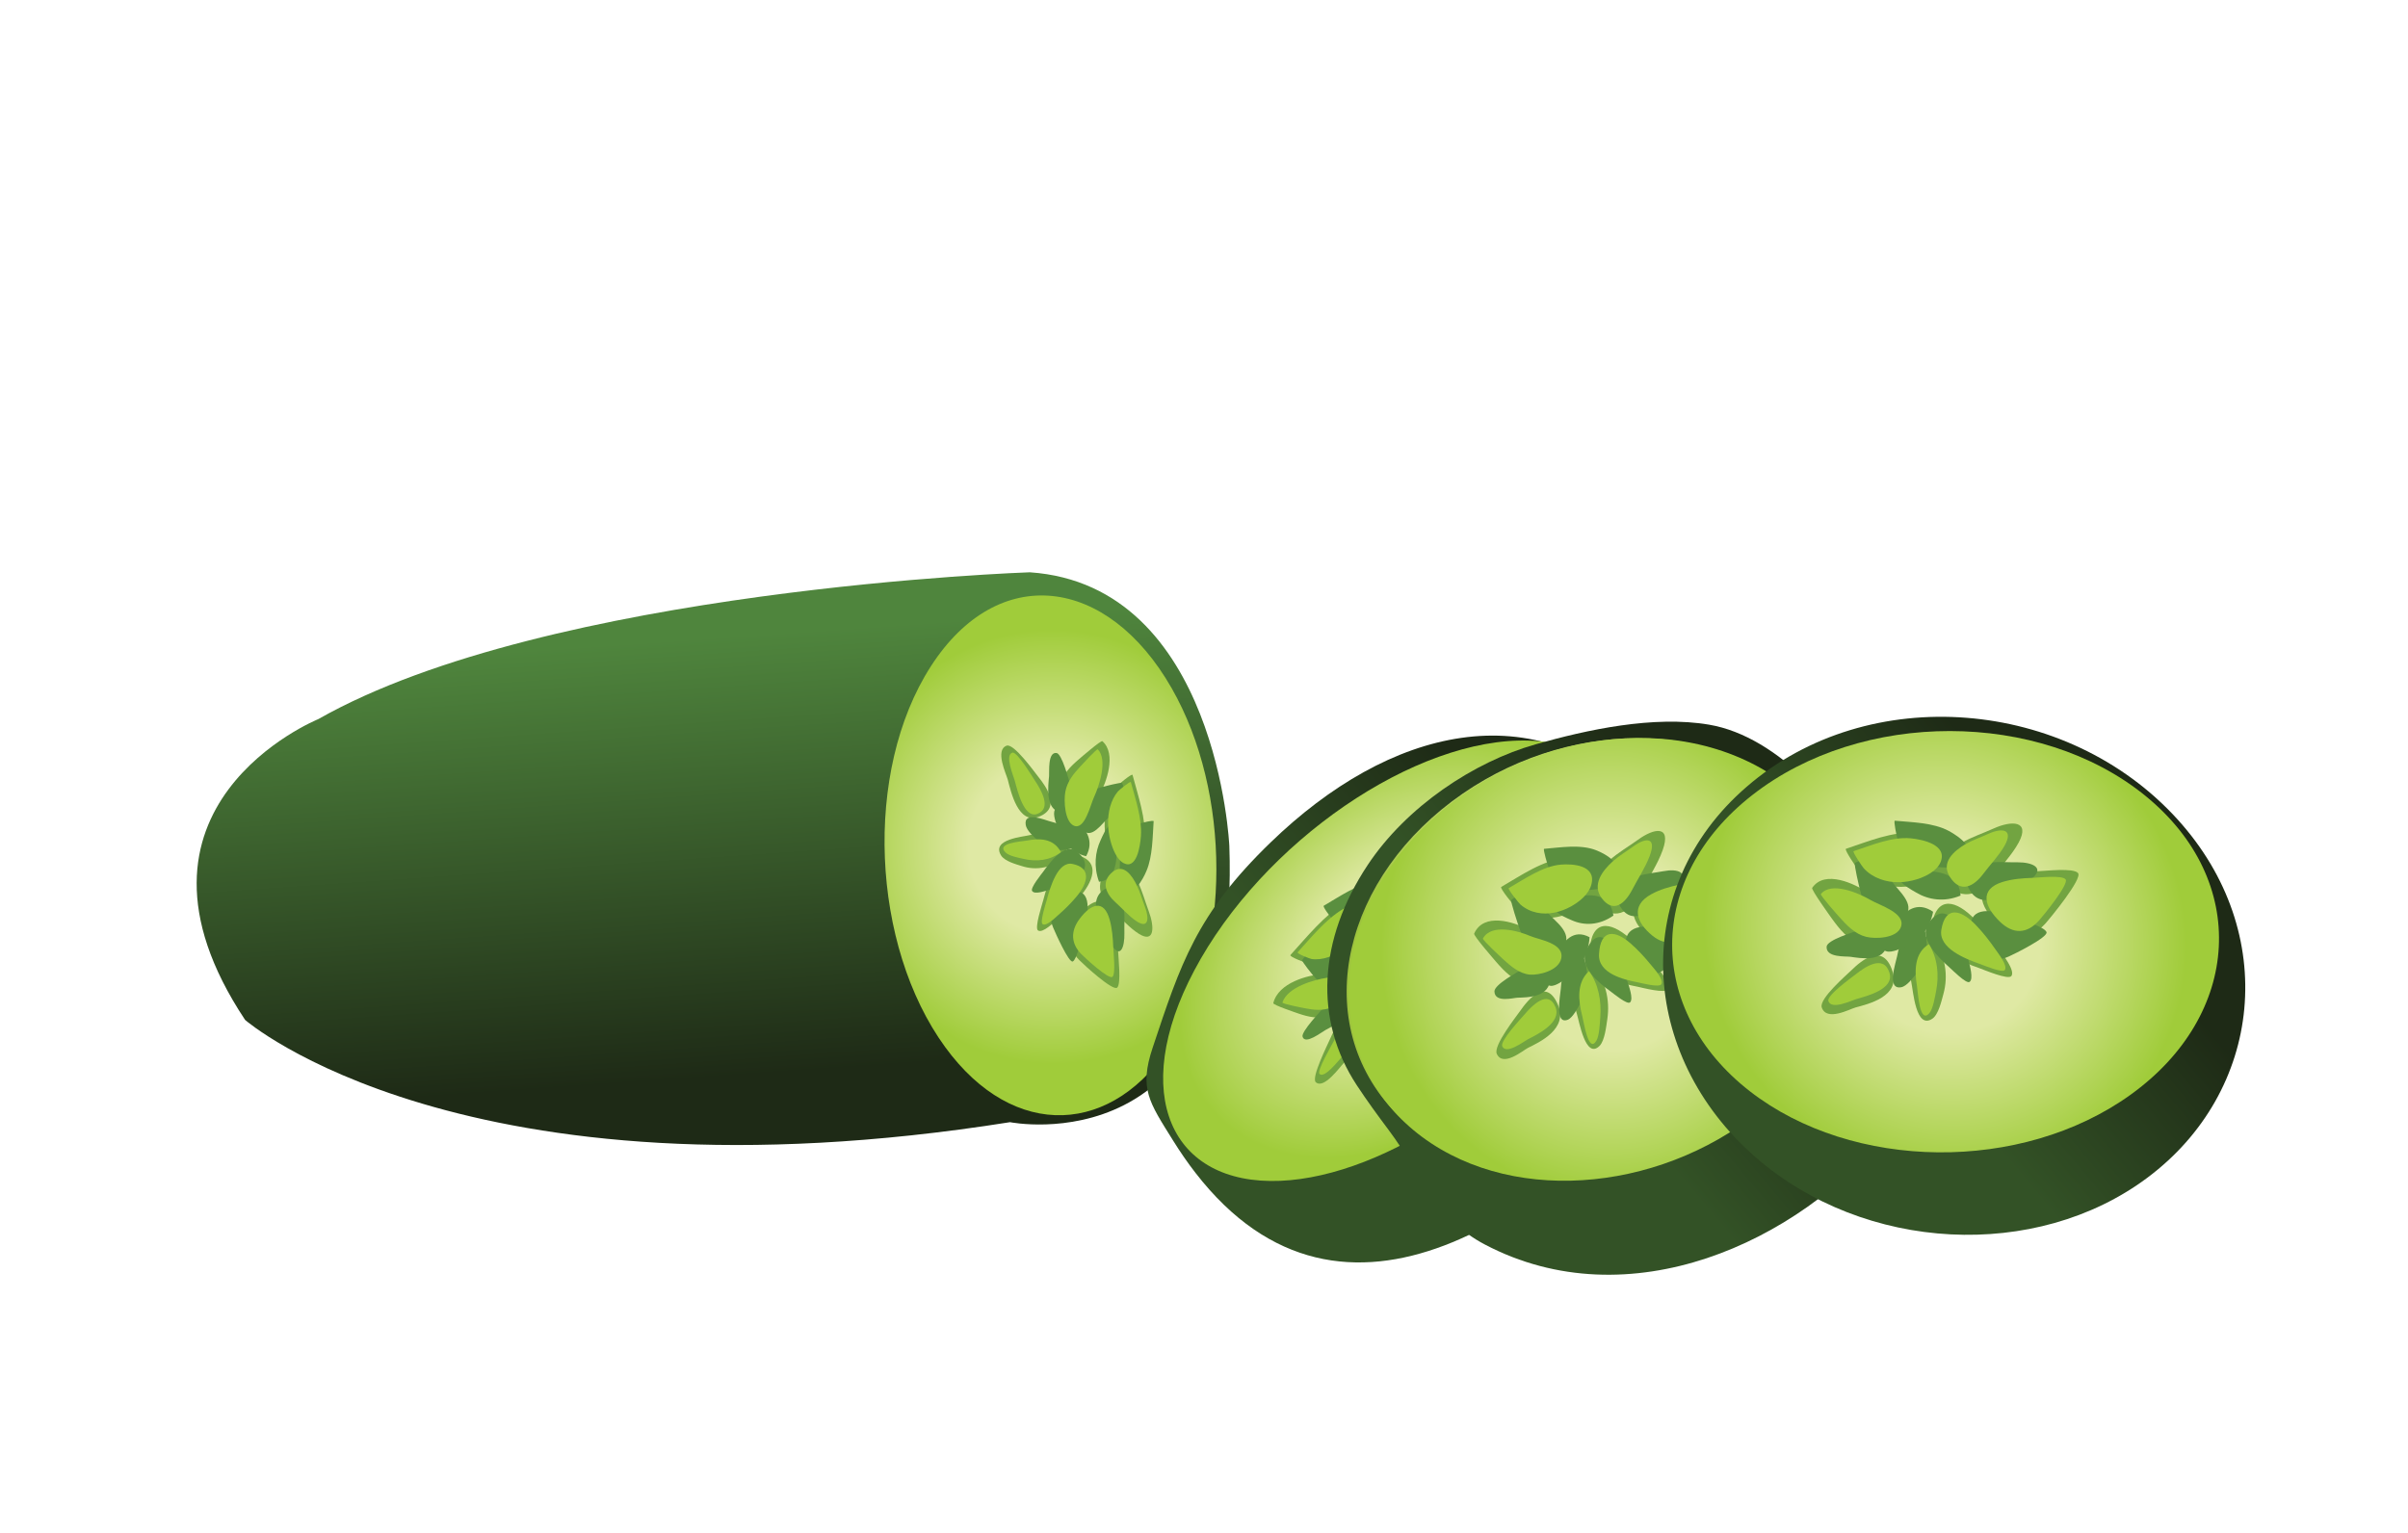 <?xml version="1.0" encoding="utf-8"?>
<!-- Generator: Adobe Illustrator 16.0.0, SVG Export Plug-In . SVG Version: 6.00 Build 0)  -->
<!DOCTYPE svg PUBLIC "-//W3C//DTD SVG 1.1//EN" "http://www.w3.org/Graphics/SVG/1.1/DTD/svg11.dtd">
<svg version="1.1" id="Layer_1" xmlns="http://www.w3.org/2000/svg" xmlns:xlink="http://www.w3.org/1999/xlink" x="0px" y="0px"
	 width="109.125px" height="69.5px" viewBox="0 0 109.125 69.5" enable-background="new 0 0 109.125 69.5" xml:space="preserve">
<g>
	
		<linearGradient id="SVGID_1_" gradientUnits="userSpaceOnUse" x1="-162.942" y1="-16.721" x2="-178.269" y2="-37.861" gradientTransform="matrix(0.767 -0.642 -0.642 -0.767 145.752 -89.408)">
		<stop  offset="0.034" style="stop-color:#4F853D"/>
		<stop  offset="0.798" style="stop-color:#1E2A16"/>
	</linearGradient>
	<path fill="url(#SVGID_1_)" d="M46.668,25.942c0,0-21.812,0.729-32.245,6.656c0,0-9.747,3.95-3.315,13.635
		c0,0,9.853,8.576,34.665,4.635c0,0,10.465,2.107,9.938-12.518C55.711,38.35,55.186,26.523,46.668,25.942z"/>
	<g>
		
			<radialGradient id="SVGID_2_" cx="-18.081" cy="-5.861" r="10.796" gradientTransform="matrix(0.584 0.689 0.668 -0.598 62.194 47.335)" gradientUnits="userSpaceOnUse">
			<stop  offset="0.399" style="stop-color:#DFE9A4"/>
			<stop  offset="1" style="stop-color:#A0CC3A"/>
		</radialGradient>
		<path fill="url(#SVGID_2_)" d="M53.145,47.217c-2.654,4.282-7.195,4.527-10.312,0.248c-3.345-4.594-3.725-12.488-0.648-17.263
			c3.042-4.721,8.003-4.102,10.912,0.993C55.812,35.947,55.77,42.977,53.145,47.217z"/>
		<g>
			<g>
				<path fill="#72A441" d="M51.324,35.127c-0.021-0.084-0.663,0.452-0.718,0.516c-0.199,0.235-0.343,0.529-0.433,0.853
					c-0.171,0.612-0.138,1.301,0.021,1.896c0.122,0.459,0.353,1.035,0.73,1.229c0.713,0.364,0.917-0.911,0.957-1.517
					C51.944,37.128,51.571,36.053,51.324,35.127z"/>
				<path fill="#72A441" d="M48.399,38.729c-0.244-1.051-1.014-1.06-1.72-0.877c-0.297,0.082-1.761,0.18-1.317,0.918
					c0.166,0.274,0.689,0.408,0.935,0.486C46.956,39.473,47.717,39.366,48.399,38.729z"/>
				<path fill="#72A441" d="M47.065,37.027c1.036-0.391,0.36-1.357-0.014-1.818c-0.168-0.208-1.104-1.523-1.432-1.408
					c-0.543,0.197-0.018,1.281,0.051,1.543C45.816,35.904,46.142,37.375,47.065,37.027z"/>
				<path fill="#72A441" d="M50.215,39.318c-0.667,0.775-0.314,1.52,0.226,1.986c0.397,0.342,0.754,0.766,1.173,1.027
					c0.711,0.441,0.711-0.307,0.445-1.023c-0.161-0.433-0.286-0.893-0.479-1.302C51.285,39.378,50.786,38.656,50.215,39.318z"/>
				<path fill="#72A441" d="M48.743,38.747c-0.828-0.173-1.267,1.313-1.462,2.046c-0.06,0.223-0.402,1.266-0.244,1.382
					c0.208,0.155,0.747-0.387,0.903-0.524c0.37-0.32,0.731-0.68,1.051-1.062C49.63,39.809,49.821,38.973,48.743,38.747z"/>
				<path fill="#72A441" d="M49.959,33.598c-0.06-0.054-0.987,0.75-1.059,0.812c-0.372,0.32-0.766,0.693-0.863,1.217
					c-0.08,0.463,0.043,1.514,0.607,1.76c0.702,0.299,0.973-0.959,1.193-1.367C50.125,35.482,50.615,34.184,49.959,33.598z"/>
				<path fill="#72A441" d="M48.832,41.562c-0.538,0.709-0.476,1.398,0.083,1.963c0.214,0.218,1.536,1.433,1.718,1.24
					c0.178-0.188,0.051-1.32,0.039-1.623c-0.019-0.502-0.06-1.024-0.189-1.502C50.165,40.479,49.457,40.74,48.832,41.562z"/>
				<path fill="#5A8F3F" d="M52.28,37.227c0.004-0.064-0.55,0.074-0.602,0.1c-0.188,0.089-0.354,0.24-0.49,0.428
					c-0.259,0.357-0.4,0.842-0.434,1.311c-0.026,0.36-0.01,0.842,0.201,1.115c0.396,0.512,0.836-0.308,1.005-0.713
					C52.235,38.812,52.232,37.943,52.28,37.227z"/>
				<path fill="#5A8F3F" d="M48.562,38.458c0.091-0.815-0.433-1.095-0.957-1.22c-0.222-0.051-1.235-0.5-1.12,0.164
					c0.042,0.248,0.364,0.525,0.512,0.67C47.393,38.459,47.938,38.656,48.562,38.458z"/>
				<path fill="#5A8F3F" d="M49.221,38.812c0.371-0.683,0.011-1.205-0.402-1.588c-0.176-0.162-0.903-1.088-1.042-0.439
					c-0.052,0.244,0.13,0.658,0.208,0.865C48.192,38.199,48.602,38.666,49.221,38.812z"/>
				<path fill="#5A8F3F" d="M49.805,39.969c0.651-0.056,0.789-0.707,0.804-1.33c0.006-0.262,0.198-1.482-0.293-1.242
					c-0.185,0.09-0.352,0.502-0.442,0.695C49.631,38.615,49.555,39.284,49.805,39.969z"/>
				<path fill="#5A8F3F" d="M48.069,36.811c0.797,0.1,0.573-0.797,0.434-1.238c-0.063-0.2-0.375-1.403-0.622-1.44
					c-0.409-0.055-0.322,0.851-0.339,1.048C47.502,35.609,47.36,36.723,48.069,36.811z"/>
				<path fill="#5A8F3F" d="M50.171,40.245c-0.642,0.305-0.583,0.95-0.326,1.474c0.188,0.387,0.331,0.816,0.558,1.157
					c0.382,0.578,0.563,0.039,0.552-0.569c-0.008-0.367,0.018-0.736-0.017-1.095C50.885,40.665,50.718,39.986,50.171,40.245z"/>
				<path fill="#5A8F3F" d="M48.794,38.596c-0.524-0.418-1.192,0.459-1.507,0.903c-0.098,0.131-0.595,0.742-0.517,0.883
					c0.104,0.188,0.612-0.003,0.754-0.041c0.335-0.091,0.675-0.212,0.989-0.368C49.144,39.658,49.477,39.139,48.794,38.596z"/>
				<path fill="#5A8F3F" d="M50.851,35.499c-0.028-0.058-0.844,0.162-0.909,0.177c-0.327,0.088-0.683,0.202-0.872,0.526
					c-0.168,0.286-0.338,1.047-0.012,1.416c0.406,0.458,0.895-0.312,1.139-0.517C50.52,36.836,51.159,36.123,50.851,35.499z"/>
				<path fill="#5A8F3F" d="M48.159,40.605c-0.548,0.305-0.678,0.822-0.434,1.438c0.096,0.234,0.713,1.613,0.888,1.541
					c0.173-0.068,0.367-0.939,0.433-1.162c0.111-0.369,0.212-0.762,0.238-1.152C49.348,40.326,48.794,40.252,48.159,40.605z"/>
				<path fill="#A0CC3A" d="M51.248,35.455c-0.02-0.068-0.542,0.367-0.587,0.421c-0.162,0.192-0.28,0.433-0.353,0.694
					c-0.138,0.5-0.111,1.062,0.016,1.547c0.101,0.376,0.288,0.847,0.598,1.009c0.582,0.302,0.749-0.744,0.783-1.239
					C51.756,37.088,51.451,36.209,51.248,35.455z"/>
				<path fill="#A0CC3A" d="M50.429,39.518c-0.567,0.457-0.301,1.008,0.125,1.387c0.315,0.283,0.596,0.615,0.933,0.843
					c0.575,0.39,0.596-0.128,0.396-0.655c-0.121-0.314-0.213-0.646-0.358-0.949C51.303,39.68,50.915,39.13,50.429,39.518z"/>
				<path fill="#A0CC3A" d="M48.935,41.639c-0.442,0.58-0.39,1.146,0.067,1.611c0.175,0.178,1.265,1.184,1.416,1.027
					c0.148-0.155,0.041-1.088,0.032-1.338c-0.016-0.416-0.051-0.846-0.159-1.237C50.03,40.748,49.446,40.962,48.935,41.639z"/>
				<path fill="#A0CC3A" d="M48.603,39.162c-0.661-0.135-1.009,1.045-1.164,1.627c-0.048,0.175-0.319,1.006-0.193,1.1
					c0.165,0.125,0.593-0.308,0.718-0.416c0.294-0.256,0.583-0.541,0.836-0.848C49.312,40.004,49.464,39.338,48.603,39.162z"/>
				<path fill="#A0CC3A" d="M48.079,38.628c-0.327-0.63-0.967-0.636-1.531-0.528c-0.238,0.047-1.433,0.103-0.979,0.543
					c0.17,0.166,0.615,0.244,0.828,0.293C46.968,39.068,47.587,39.01,48.079,38.628z"/>
				<path fill="#A0CC3A" d="M47.006,36.895c0.675-0.244,0.17-1.1-0.107-1.512c-0.121-0.183-0.816-1.339-1.025-1.265
					c-0.349,0.123,0.055,1.055,0.115,1.278C46.116,35.871,46.41,37.107,47.006,36.895z"/>
				<path fill="#A0CC3A" d="M49.751,33.967c-0.042-0.045-0.748,0.727-0.803,0.788c-0.284,0.308-0.583,0.661-0.67,1.136
					c-0.077,0.414-0.024,1.344,0.378,1.533c0.501,0.23,0.747-0.908,0.921-1.287C49.807,35.643,50.213,34.45,49.751,33.967z"/>
			</g>
		</g>
	</g>
	
		<linearGradient id="SVGID_3_" gradientUnits="userSpaceOnUse" x1="-161.743" y1="-51.283" x2="-135.301" y2="-51.283" gradientTransform="matrix(0.767 -0.642 -0.642 -0.767 145.752 -89.408)">
		<stop  offset="0.354" style="stop-color:#335226"/>
		<stop  offset="0.798" style="stop-color:#1E2A16"/>
	</linearGradient>
	<path fill="url(#SVGID_3_)" d="M54.177,53.166c6.722,8.682,16.095,1.713,21.71-4.836c3-3.497,1.924-8.708-1.197-11.854
		c-5.125-5.166-11.744-3.48-17.107,1.709c-3.369,3.256-4.083,5.519-5.348,9.308c-0.619,1.862-0.162,2.459,0.924,4.204
		C53.491,52.23,53.831,52.721,54.177,53.166z"/>
	<g>
		
			<radialGradient id="SVGID_4_" cx="-206.114" cy="-62.014" r="11.932" gradientTransform="matrix(0.417 -0.798 -0.725 -0.147 104.409 -130.786)" gradientUnits="userSpaceOnUse">
			<stop  offset="0.399" style="stop-color:#DFE9A4"/>
			<stop  offset="1" style="stop-color:#A0CC3A"/>
		</radialGradient>
		<path fill="url(#SVGID_4_)" d="M69.312,33.572c4.959,0.172,6.101,4.873,2.851,10.302c-3.121,5.212-9.331,9.448-14.138,9.653
			c-4.983,0.211-6.861-3.959-3.904-9.535C57.207,38.166,64.152,33.396,69.312,33.572z"/>
		<g>
			<g>
				<path fill="#72A441" d="M58.479,43.292c-0.065,0.073,0.687,0.356,0.767,0.369c0.292,0.047,0.614,0.006,0.942-0.099
					c0.615-0.207,1.222-0.653,1.701-1.166c0.371-0.397,0.812-0.977,0.85-1.469c0.074-0.949-1.193-0.357-1.771-0.018
					C60.04,41.457,59.211,42.486,58.479,43.292z"/>
				<path fill="#72A441" d="M62.852,43.887c-0.844,0.834-0.572,1.527-0.164,2.041c0.174,0.215,0.754,1.4,1.238,0.618
					c0.184-0.295,0.125-0.819,0.113-1.079C64.008,44.762,63.656,44.137,62.852,43.887z"/>
				<path fill="#72A441" d="M61.837,46.061c-0.722-0.688-1.306,0.455-1.562,1.037c-0.112,0.26-0.867,1.76-0.646,1.959
					c0.368,0.33,1.08-0.681,1.274-0.877C61.328,47.75,62.467,46.661,61.837,46.061z"/>
				<path fill="#72A441" d="M62.725,41.809c0.948,0.176,1.506-0.621,1.75-1.443c0.183-0.617,0.457-1.252,0.56-1.857
					c0.178-1.045-0.541-0.558-1.132,0.188c-0.35,0.447-0.735,0.869-1.049,1.328C62.381,40.716,61.906,41.658,62.725,41.809z"/>
				<path fill="#72A441" d="M62.744,43.553c0.143,0.864,1.609,0.398,2.324,0.152c0.218-0.075,1.252-0.372,1.309-0.587
					c0.077-0.282-0.579-0.464-0.754-0.534c-0.408-0.156-0.852-0.287-1.311-0.359C63.385,42.079,62.555,42.404,62.744,43.553z"/>
				<path fill="#72A441" d="M57.703,45.471c-0.021,0.086,1.068,0.446,1.152,0.477c0.434,0.144,0.91,0.273,1.401,0.059
					c0.435-0.193,1.308-0.908,1.312-1.559c0.005-0.825-1.226-0.332-1.676-0.293C59.301,44.208,57.938,44.525,57.703,45.471z"/>
				<path fill="#72A441" d="M65.257,41.79c0.815,0.092,1.427-0.388,1.777-1.276c0.134-0.345,0.874-2.459,0.636-2.529
					c-0.234-0.069-1.268,0.785-1.551,0.99c-0.467,0.334-0.945,0.709-1.346,1.139C63.811,41.148,64.295,41.684,65.257,41.79z"/>
				<path fill="#5A8F3F" d="M59.99,41.057c-0.061,0.037,0.297,0.504,0.341,0.541c0.159,0.129,0.364,0.201,0.591,0.221
					c0.428,0.035,0.928-0.125,1.369-0.379c0.342-0.194,0.779-0.514,0.955-0.893c0.332-0.722-0.598-0.66-1.042-0.574
					C61.484,40.105,60.677,40.656,59.99,41.057z"/>
				<path fill="#5A8F3F" d="M62.553,43.893c-0.759,0.396-0.811,1.033-0.726,1.572c0.032,0.227,0.01,1.357,0.54,0.885
					c0.201-0.176,0.328-0.611,0.402-0.824C62.967,44.955,62.951,44.348,62.553,43.893z"/>
				<path fill="#5A8F3F" d="M62.629,43.068c-0.752,0.061-1.081,0.707-1.268,1.315c-0.077,0.255-0.615,1.441,0.002,1.19
					c0.23-0.094,0.529-0.495,0.683-0.684C62.457,44.384,62.721,43.736,62.629,43.068z"/>
				<path fill="#5A8F3F" d="M63.469,41.812c-0.285-0.604-0.938-0.336-1.514,0.027c-0.24,0.155-1.426,0.715-1.016,1.038
					c0.153,0.123,0.592,0.035,0.801,0.004C62.303,42.8,62.936,42.471,63.469,41.812z"/>
				<path fill="#5A8F3F" d="M61.279,45.3c-0.215-0.776-0.916-0.053-1.252,0.328c-0.146,0.171-1.068,1.134-0.998,1.365
					c0.115,0.383,0.857-0.203,1.035-0.3C60.449,46.486,61.467,45.977,61.279,45.3z"/>
				<path fill="#5A8F3F" d="M63.591,41.287c0.505,0.439,1.077-0.012,1.472-0.583c0.293-0.427,0.648-0.837,0.894-1.281
					c0.419-0.762-0.149-0.608-0.722-0.211c-0.34,0.238-0.697,0.444-1.02,0.708C63.725,40.314,63.154,40.906,63.591,41.287z"/>
				<path fill="#5A8F3F" d="M62.592,43.598c-0.181,0.729,0.828,0.824,1.326,0.854c0.152,0.009,0.854,0.104,0.951-0.051
					c0.133-0.197-0.198-0.549-0.281-0.656c-0.193-0.256-0.416-0.499-0.662-0.7C63.42,42.637,62.833,42.628,62.592,43.598z"/>
				<path fill="#5A8F3F" d="M59.014,43.516c-0.039,0.062,0.493,0.697,0.533,0.746c0.211,0.25,0.455,0.51,0.814,0.492
					c0.316-0.014,1.056-0.307,1.26-0.822c0.258-0.652-0.622-0.65-0.9-0.76C60.354,43.023,59.447,42.844,59.014,43.516z"/>
				<path fill="#5A8F3F" d="M64.611,42.998c0.455,0.331,0.961,0.146,1.434-0.443c0.184-0.229,1.252-1.65,1.131-1.783
					c-0.117-0.125-0.979,0.215-1.203,0.289c-0.375,0.117-0.769,0.256-1.137,0.465C63.955,42.037,64.079,42.611,64.611,42.998z"/>
				<path fill="#A0CC3A" d="M58.807,43.167c-0.055,0.06,0.56,0.293,0.625,0.304c0.241,0.037,0.502,0.004,0.769-0.084
					c0.505-0.168,0.999-0.533,1.391-0.949c0.304-0.326,0.664-0.797,0.694-1.201c0.062-0.773-0.977-0.289-1.446-0.014
					C60.082,41.671,59.404,42.51,58.807,43.167z"/>
				<path fill="#A0CC3A" d="M62.828,41.477c0.627,0.278,1.037-0.317,1.236-0.979c0.151-0.493,0.365-0.988,0.461-1.484
					c0.168-0.854-0.336-0.543-0.762,0.004c-0.256,0.328-0.533,0.631-0.763,0.976C62.652,40.512,62.29,41.24,62.828,41.477z"/>
				<path fill="#A0CC3A" d="M65.291,41.646c0.67,0.074,1.174-0.318,1.459-1.049c0.111-0.283,0.717-2.02,0.521-2.076
					c-0.193-0.055-1.041,0.646-1.273,0.812c-0.383,0.278-0.773,0.583-1.104,0.935C64.104,41.118,64.502,41.557,65.291,41.646z"/>
				<path fill="#A0CC3A" d="M63.166,43.441c0.113,0.687,1.277,0.314,1.848,0.119c0.172-0.06,0.996-0.295,1.043-0.467
					c0.062-0.226-0.461-0.369-0.601-0.423c-0.325-0.124-0.679-0.229-1.041-0.284C63.675,42.27,63.016,42.525,63.166,43.441z"/>
				<path fill="#A0CC3A" d="M62.878,44.236c-0.442,0.662-0.22,1.236,0.071,1.666c0.121,0.18,0.572,1.166,0.801,0.537
					c0.087-0.236,0.006-0.668-0.021-0.881C63.65,44.98,63.387,44.463,62.878,44.236z"/>
				<path fill="#A0CC3A" d="M61.744,46.188c-0.462-0.449-1.012,0.477-1.262,0.94c-0.109,0.207-0.826,1.422-0.683,1.556
					c0.234,0.213,0.867-0.625,1.032-0.797C61.189,47.52,62.143,46.578,61.744,46.188z"/>
				<path fill="#A0CC3A" d="M58.116,45.443c-0.021,0.062,0.946,0.248,1.021,0.262c0.385,0.072,0.812,0.136,1.258-0.059
					c0.394-0.172,1.188-0.756,1.203-1.232c0.021-0.6-1.089-0.148-1.492-0.087C59.572,44.406,58.346,44.738,58.116,45.443z"/>
			</g>
		</g>
	</g>
	<g>
		
			<linearGradient id="SVGID_5_" gradientUnits="userSpaceOnUse" x1="-153.773" y1="-57.009" x2="-129.073" y2="-57.009" gradientTransform="matrix(0.767 -0.642 -0.642 -0.767 145.752 -89.408)">
			<stop  offset="0.354" style="stop-color:#335226"/>
			<stop  offset="0.798" style="stop-color:#1E2A16"/>
		</linearGradient>
		<path fill="url(#SVGID_5_)" d="M61.496,49.208c0.447,0.679,0.932,1.345,1.426,2.003c1.564,2.092,2.127,4.025,4.367,5.202
			c6.533,3.437,14.193-0.08,18.271-5.099c4.207-5.174-1.871-17.399-8.099-18.463c-2.515-0.433-5.558,0.231-7.871,0.889
			c-2.793,0.791-5.856,2.82-7.616,5.48C59.753,42.572,59.52,46.216,61.496,49.208z"/>
		
			<radialGradient id="SVGID_6_" cx="-124.397" cy="-41.612" r="12.14" gradientTransform="matrix(0.662 -0.554 -0.58 -0.693 130.64 -54.63)" gradientUnits="userSpaceOnUse">
			<stop  offset="0.674" style="stop-color:#D8E58D"/>
			<stop  offset="1" style="stop-color:#9EC43E"/>
		</radialGradient>
		<path fill="url(#SVGID_6_)" d="M81.826,36.547c3.43,3.833,2.334,9.934-2.602,13.768c-5.127,3.982-12.435,4.033-16.146-0.049
			c-3.729-4.101-2.205-10.564,3.213-14.295C71.507,32.383,78.389,32.703,81.826,36.547z"/>
	</g>
	<g>
		
			<radialGradient id="SVGID_7_" cx="-138.108" cy="-43.367" r="11.933" gradientTransform="matrix(0.576 -0.694 -0.657 -0.619 124.071 -79.505)" gradientUnits="userSpaceOnUse">
			<stop  offset="0.399" style="stop-color:#DFE9A4"/>
			<stop  offset="1" style="stop-color:#A0CC3A"/>
		</radialGradient>
		<path fill="url(#SVGID_7_)" d="M80.536,35.284c4.685,3.237,4.715,9.528,0.397,13.993c-4.147,4.285-11.016,5.52-15.64,2.818
			c-4.793-2.8-5.64-8.908-1.569-13.726C67.975,33.333,75.663,31.916,80.536,35.284z"/>
		<g>
			<g>
				<path fill="#72A441" d="M68.032,40.205c-0.081,0.046,0.571,0.844,0.646,0.91c0.268,0.232,0.586,0.385,0.92,0.455
					c0.633,0.133,1.311-0.025,1.885-0.342c0.44-0.246,0.99-0.662,1.141-1.229c0.281-1.082-1.059-1.152-1.684-1.1
					C69.932,38.98,68.91,39.697,68.032,40.205z"/>
				<path fill="#72A441" d="M72.062,43.588c-0.992,0.477-0.888,1.469-0.613,2.331c0.115,0.358,0.4,2.125,1.039,1.491
					c0.238-0.239,0.303-0.896,0.352-1.215C72.967,45.338,72.773,44.381,72.062,43.588z"/>
				<path fill="#72A441" d="M70.607,45.557c-0.531-1.263-1.349-0.261-1.721,0.274c-0.164,0.237-1.221,1.565-1.056,1.938
					c0.278,0.617,1.185-0.15,1.41-0.267C69.742,47.251,71.07,46.654,70.607,45.557z"/>
				<path fill="#72A441" d="M72.411,41.045c0.862,0.787,1.573,0.184,1.987-0.648c0.313-0.623,0.72-1.209,0.953-1.867
					c0.401-1.135-0.392-0.995-1.119-0.465c-0.435,0.312-0.898,0.578-1.299,0.934C72.327,39.529,71.664,40.361,72.411,41.045z"/>
				<path fill="#72A441" d="M72.035,43.129c-0.059,1.112,1.443,1.457,2.18,1.6c0.225,0.047,1.275,0.328,1.377,0.106
					c0.137-0.29-0.445-0.907-0.594-1.093c-0.355-0.438-0.748-0.865-1.168-1.232C72.977,41.768,72.113,41.645,72.035,43.129z"/>
				<path fill="#72A441" d="M66.805,42.32c-0.041,0.09,0.918,1.188,0.991,1.275c0.376,0.434,0.806,0.885,1.321,0.928
					c0.455,0.035,1.449-0.28,1.599-1.051c0.188-0.978-1.093-1.146-1.528-1.373C68.609,41.8,67.24,41.344,66.805,42.32z"/>
				<path fill="#72A441" d="M74.825,42.57c0.757,0.609,1.446,0.416,1.979-0.432c0.204-0.326,1.387-2.388,1.176-2.617
					c-0.211-0.225-1.385,0.16-1.699,0.229c-0.52,0.113-1.061,0.262-1.536,0.529C73.591,40.921,73.932,41.854,74.825,42.57z"/>
				<path fill="#5A8F3F" d="M69.977,38.477c-0.065,0.006,0.168,0.779,0.203,0.85c0.121,0.252,0.299,0.46,0.512,0.621
					c0.398,0.304,0.91,0.42,1.39,0.39c0.366-0.024,0.858-0.131,1.11-0.476c0.479-0.655-0.42-1.15-0.862-1.322
					C71.613,38.26,70.719,38.417,69.977,38.477z"/>
				<path fill="#5A8F3F" d="M71.777,43.415c-0.812,0.007-1.006,0.729-1.047,1.425c-0.02,0.29-0.295,1.622,0.317,1.385
					c0.229-0.091,0.447-0.531,0.565-0.734C71.934,44.934,72.055,44.2,71.777,43.415z"/>
				<path fill="#5A8F3F" d="M72.036,42.484c-0.729-0.393-1.192,0.172-1.504,0.785c-0.13,0.258-0.911,1.336-0.267,1.418
					c0.241,0.031,0.614-0.264,0.803-0.396C71.574,43.939,71.975,43.332,72.036,42.484z"/>
				<path fill="#5A8F3F" d="M73.117,41.503c-0.135-0.896-0.815-0.976-1.447-0.894c-0.264,0.033-1.518-0.024-1.201,0.615
					c0.121,0.238,0.557,0.399,0.762,0.492C71.783,41.963,72.461,41.958,73.117,41.503z"/>
				<path fill="#5A8F3F" d="M70.248,44.311c-0.027-1.058-0.863-0.627-1.266-0.375c-0.178,0.113-1.272,0.692-1.258,1.01
					c0.022,0.525,0.858,0.283,1.051,0.279C69.191,45.21,70.273,45.229,70.248,44.311z"/>
				<path fill="#5A8F3F" d="M73.352,40.95c0.383,0.833,1.029,0.649,1.533,0.208c0.377-0.328,0.805-0.6,1.137-0.977
					c0.571-0.65-0.004-0.814-0.637-0.69c-0.381,0.071-0.766,0.103-1.132,0.215C73.697,39.876,73.023,40.232,73.352,40.95z"/>
				<path fill="#5A8F3F" d="M71.879,43.086c-0.336,0.756,0.605,1.486,1.072,1.827c0.143,0.104,0.791,0.646,0.919,0.524
					c0.169-0.158-0.068-0.777-0.122-0.957c-0.127-0.42-0.283-0.844-0.473-1.235C72.887,42.452,72.328,42.084,71.879,43.086z"/>
				<path fill="#5A8F3F" d="M68.49,40.8c-0.049,0.05,0.312,1.13,0.344,1.216c0.143,0.424,0.316,0.881,0.662,1.082
					c0.305,0.176,1.076,0.282,1.386-0.207c0.392-0.615-0.446-1.154-0.687-1.457C69.877,41.035,69.059,40.268,68.49,40.8z"/>
				<path fill="#5A8F3F" d="M73.939,43.613c0.358,0.671,0.879,0.763,1.465,0.35c0.225-0.16,1.562-1.199,1.479-1.425
					c-0.084-0.224-0.983-0.345-1.217-0.399c-0.383-0.091-0.787-0.162-1.183-0.137C73.531,42.068,73.52,42.827,73.939,43.613z"/>
				<path fill="#A0CC3A" d="M68.374,40.258c-0.065,0.036,0.466,0.689,0.524,0.741c0.221,0.192,0.479,0.315,0.752,0.372
					c0.517,0.109,1.07-0.02,1.539-0.279c0.36-0.199,0.811-0.541,0.93-1.001c0.23-0.883-0.863-0.94-1.374-0.899
					C69.923,39.257,69.09,39.846,68.374,40.258z"/>
				<path fill="#A0CC3A" d="M72.586,40.713c0.529,0.708,1.057,0.253,1.396-0.408c0.256-0.496,0.568-0.953,0.771-1.484
					c0.352-0.912-0.195-0.85-0.727-0.459c-0.316,0.23-0.648,0.423-0.945,0.689C72.633,39.455,72.125,40.1,72.586,40.713z"/>
				<path fill="#A0CC3A" d="M74.889,42.418c0.623,0.501,1.191,0.342,1.627-0.354c0.168-0.271,1.137-1.961,0.965-2.147
					c-0.172-0.183-1.139,0.129-1.396,0.187c-0.426,0.094-0.868,0.217-1.26,0.435C73.879,41.064,74.158,41.829,74.889,42.418z"/>
				<path fill="#A0CC3A" d="M72.463,43.253c-0.049,0.884,1.146,1.157,1.734,1.272c0.174,0.033,1.014,0.26,1.097,0.084
					c0.106-0.231-0.358-0.725-0.476-0.871c-0.283-0.348-0.596-0.688-0.93-0.979C73.211,42.17,72.527,42.074,72.463,43.253z"/>
				<path fill="#A0CC3A" d="M72.01,44.021c-0.57,0.52-0.486,1.334-0.309,2.024c0.076,0.29,0.283,1.737,0.643,1.13
					c0.137-0.229,0.157-0.787,0.178-1.061C72.578,45.382,72.441,44.602,72.01,44.021z"/>
				<path fill="#A0CC3A" d="M70.49,45.648c-0.338-0.817-1.07-0.055-1.412,0.347c-0.152,0.18-1.105,1.187-1,1.431
					c0.175,0.398,0.969-0.211,1.16-0.314C69.664,46.893,70.781,46.359,70.49,45.648z"/>
				<path fill="#A0CC3A" d="M67.203,42.542c-0.033,0.063,0.847,0.875,0.914,0.938c0.348,0.32,0.74,0.656,1.211,0.699
					c0.412,0.034,1.301-0.175,1.423-0.728c0.153-0.702-1.005-0.849-1.403-1.021C68.822,42.201,67.582,41.846,67.203,42.542z"/>
			</g>
		</g>
	</g>
	<g>
		
			<linearGradient id="SVGID_8_" gradientUnits="userSpaceOnUse" x1="-141.816" y1="-65.817" x2="-117.321" y2="-65.817" gradientTransform="matrix(0.767 -0.642 -0.642 -0.767 145.752 -89.408)">
			<stop  offset="0.354" style="stop-color:#335226"/>
			<stop  offset="0.798" style="stop-color:#1E2A16"/>
		</linearGradient>
		<path fill="url(#SVGID_8_)" d="M98.674,37.135c4.674,5.146,3.865,12.346-1.359,16.25c-5.041,3.768-12.805,3.396-17.77-0.939
			c-5.297-4.629-5.699-12.2-0.387-16.785C84.686,30.877,93.666,31.623,98.674,37.135z"/>
		
			<radialGradient id="SVGID_9_" cx="-109.894" cy="-52.161" r="12.42" gradientTransform="matrix(0.662 -0.554 -0.58 -0.693 130.64 -54.63)" gradientUnits="userSpaceOnUse">
			<stop  offset="0.399" style="stop-color:#DFE9A4"/>
			<stop  offset="1" style="stop-color:#A0CC3A"/>
		</radialGradient>
		<path fill="url(#SVGID_9_)" d="M97.208,36.061c4.749,3.853,4.385,9.94-0.661,13.567c-4.934,3.548-12.59,3.459-17.248-0.162
			c-4.707-3.661-4.721-9.659,0.12-13.433C84.369,32.17,92.404,32.167,97.208,36.061z"/>
		<g>
			<g>
				<path fill="#72A441" d="M83.654,38.477c-0.09,0.029,0.5,0.894,0.57,0.965c0.256,0.269,0.567,0.463,0.912,0.59
					c0.647,0.238,1.381,0.21,2.016,0.01c0.488-0.152,1.113-0.449,1.324-0.957c0.405-0.963-0.99-1.264-1.647-1.322
					C85.771,37.663,84.627,38.156,83.654,38.477z"/>
				<path fill="#72A441" d="M87.518,42.393c-1.103,0.28-1.098,1.254-0.901,2.137c0.084,0.375,0.2,2.156,0.952,1.648
					c0.281-0.189,0.418-0.82,0.502-1.121C88.296,44.246,88.189,43.283,87.518,42.393z"/>
				<path fill="#72A441" d="M85.762,44.023c-0.426-1.312-1.398-0.496-1.857-0.045c-0.202,0.201-1.48,1.293-1.348,1.688
					c0.219,0.654,1.274,0.072,1.532,0.002C84.65,45.516,86.134,45.176,85.762,44.023z"/>
				<path fill="#72A441" d="M88.148,40.033c0.83,0.902,1.641,0.451,2.162-0.26c0.387-0.535,0.867-1.014,1.176-1.588
					c0.525-0.99-0.318-0.998-1.133-0.633c-0.482,0.219-0.994,0.387-1.449,0.647C88.215,38.594,87.434,39.257,88.148,40.033z"/>
				<path fill="#72A441" d="M87.537,41.949c-0.18,1.059,1.382,1.662,2.154,1.934c0.231,0.083,1.33,0.553,1.463,0.357
					c0.172-0.26-0.393-0.963-0.535-1.17c-0.334-0.486-0.711-0.965-1.119-1.391C88.673,40.818,87.775,40.55,87.537,41.949z"/>
				<path fill="#72A441" d="M82.123,40.249c-0.051,0.078,0.822,1.29,0.889,1.384c0.348,0.48,0.744,0.99,1.287,1.125
					c0.479,0.118,1.562-0.007,1.805-0.718c0.308-0.899-1.022-1.286-1.459-1.58C84.074,40.074,82.695,39.402,82.123,40.249z"/>
				<path fill="#72A441" d="M90.551,41.916c0.748,0.721,1.502,0.659,2.146-0.057c0.246-0.278,1.68-2.027,1.476-2.281
					c-0.202-0.25-1.479-0.096-1.819-0.086c-0.559,0.018-1.143,0.062-1.672,0.23C89.406,40.126,89.676,41.072,90.551,41.916z"/>
				<path fill="#5A8F3F" d="M85.87,37.203c-0.069-0.006,0.092,0.755,0.12,0.826c0.102,0.257,0.263,0.482,0.467,0.671
					c0.389,0.354,0.911,0.551,1.416,0.608c0.391,0.041,0.916,0.026,1.215-0.252c0.569-0.531-0.326-1.15-0.771-1.389
					C87.6,37.284,86.652,37.277,85.87,37.203z"/>
				<path fill="#5A8F3F" d="M87.232,42.178c-0.857-0.142-1.141,0.52-1.262,1.178c-0.052,0.274-0.49,1.518,0.186,1.396
					c0.254-0.042,0.537-0.43,0.684-0.609C87.238,43.664,87.445,42.98,87.232,42.178z"/>
				<path fill="#5A8F3F" d="M87.604,41.331c-0.729-0.501-1.273-0.044-1.672,0.481c-0.166,0.222-1.111,1.117-0.437,1.312
					c0.252,0.074,0.683-0.143,0.892-0.234C86.963,42.641,87.451,42.133,87.604,41.331z"/>
				<path fill="#5A8F3F" d="M88.848,40.596c-0.054-0.873-0.76-1.068-1.431-1.103c-0.282-0.013-1.593-0.291-1.328,0.368
					c0.099,0.246,0.54,0.476,0.747,0.598C87.395,40.791,88.107,40.906,88.848,40.596z"/>
				<path fill="#5A8F3F" d="M85.518,42.756c0.086-1.014-0.84-0.752-1.293-0.584c-0.201,0.074-1.424,0.432-1.447,0.739
					c-0.036,0.51,0.877,0.43,1.078,0.46C84.299,43.434,85.441,43.646,85.518,42.756z"/>
				<path fill="#5A8F3F" d="M89.148,40.111c0.319,0.857,1.022,0.797,1.6,0.471c0.43-0.245,0.908-0.428,1.293-0.727
					c0.663-0.51,0.068-0.771-0.609-0.767c-0.406,0.007-0.813-0.034-1.211,0.009C89.619,39.159,88.874,39.373,89.148,40.111z"/>
				<path fill="#5A8F3F" d="M87.377,41.88c-0.436,0.664,0.484,1.539,0.947,1.954c0.141,0.124,0.775,0.77,0.928,0.678
					c0.197-0.125,0.006-0.77-0.035-0.951c-0.092-0.431-0.217-0.867-0.379-1.275C88.508,41.455,87.955,41.004,87.377,41.88z"/>
				<path fill="#5A8F3F" d="M84.064,39.117c-0.06,0.035,0.199,1.117,0.221,1.199c0.102,0.43,0.232,0.894,0.574,1.146
					c0.301,0.224,1.104,0.463,1.481,0.052c0.479-0.517-0.344-1.174-0.563-1.504C85.488,39.578,84.716,38.712,84.064,39.117z"/>
				<path fill="#5A8F3F" d="M89.508,42.756c0.316,0.713,0.863,0.895,1.526,0.602c0.255-0.112,1.78-0.871,1.71-1.102
					c-0.069-0.229-1.016-0.508-1.256-0.602c-0.396-0.153-0.822-0.297-1.244-0.344C89.229,41.204,89.139,41.925,89.508,42.756z"/>
				<path fill="#A0CC3A" d="M84.002,38.583c-0.068,0.026,0.41,0.731,0.469,0.789c0.205,0.218,0.463,0.381,0.741,0.481
					c0.532,0.195,1.126,0.17,1.647,0.008c0.398-0.125,0.906-0.366,1.082-0.777c0.33-0.789-0.81-1.031-1.349-1.083
					C85.73,37.921,84.797,38.322,84.002,38.583z"/>
				<path fill="#A0CC3A" d="M88.365,39.751c0.488,0.765,1.088,0.427,1.512-0.14c0.316-0.422,0.689-0.799,0.956-1.258
					c0.451-0.795-0.128-0.828-0.722-0.558c-0.353,0.163-0.719,0.284-1.057,0.479C88.546,38.578,87.943,39.092,88.365,39.751z"/>
				<path fill="#A0CC3A" d="M90.633,41.781c0.615,0.593,1.234,0.541,1.764-0.047c0.203-0.227,1.379-1.664,1.211-1.873
					c-0.164-0.203-1.215-0.076-1.491-0.068c-0.459,0.014-0.937,0.053-1.373,0.188C89.693,40.312,89.916,41.089,90.633,41.781z"/>
				<path fill="#A0CC3A" d="M87.977,42.143c-0.143,0.844,1.1,1.322,1.713,1.541c0.188,0.066,1.062,0.438,1.166,0.285
					c0.138-0.207-0.313-0.767-0.426-0.933c-0.268-0.388-0.566-0.769-0.891-1.106C88.879,41.243,88.164,41.029,87.977,42.143z"/>
				<path fill="#A0CC3A" d="M87.414,42.799c-0.659,0.396-0.658,1.2-0.541,1.902c0.049,0.295,0.113,1.751,0.564,1.222
					c0.168-0.198,0.252-0.743,0.304-1.002C87.877,44.216,87.814,43.438,87.414,42.799z"/>
				<path fill="#A0CC3A" d="M85.625,44.092c-0.268-0.849-1.128-0.246-1.537,0.08c-0.182,0.146-1.314,0.947-1.23,1.205
					c0.14,0.422,1.054-0.029,1.272-0.09C84.605,45.148,85.859,44.837,85.625,44.092z"/>
				<path fill="#A0CC3A" d="M82.518,40.527c-0.043,0.056,0.782,0.981,0.846,1.053c0.33,0.369,0.707,0.761,1.197,0.884
					c0.431,0.11,1.396,0.071,1.582-0.438c0.238-0.641-0.965-0.986-1.363-1.223C84.252,40.493,82.994,39.938,82.518,40.527z"/>
			</g>
		</g>
	</g>
</g>
</svg>
